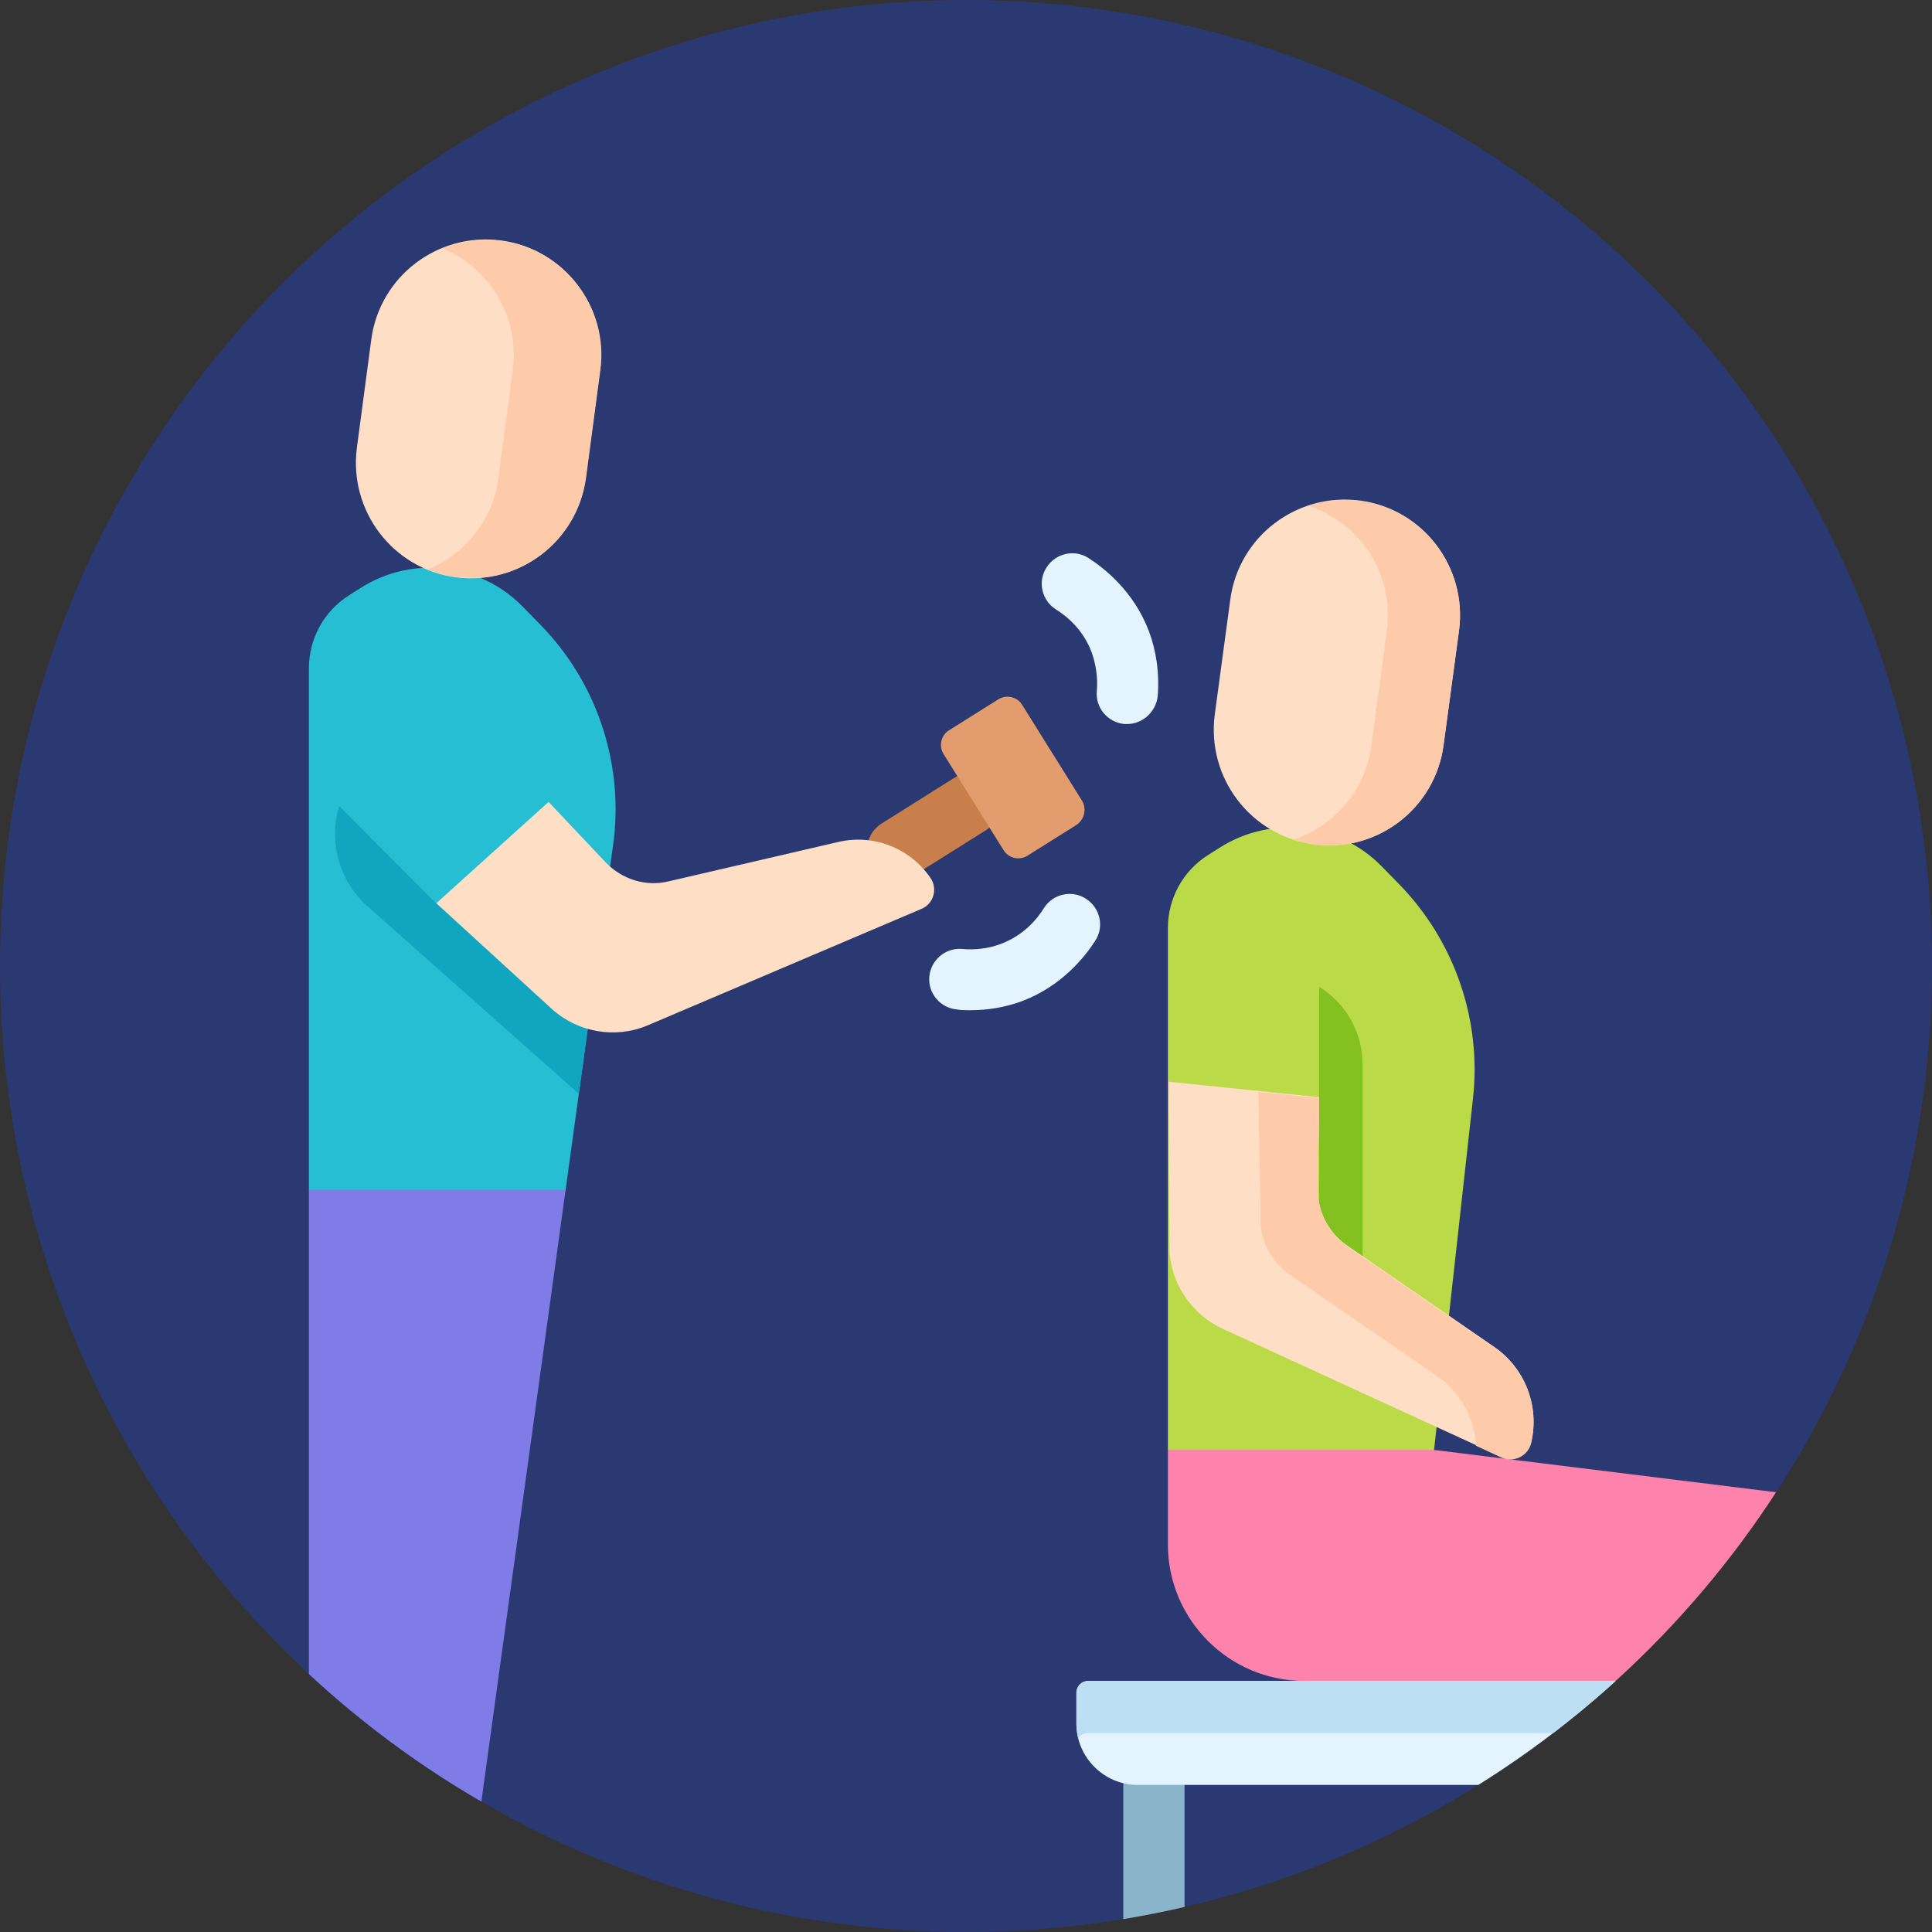<?xml version="1.0" encoding="utf-8"?>
<!-- Generator: Adobe Illustrator 21.0.0, SVG Export Plug-In . SVG Version: 6.00 Build 0)  -->
<svg version="1.1" id="Layer_1" xmlns="http://www.w3.org/2000/svg" xmlns:xlink="http://www.w3.org/1999/xlink" x="0px" y="0px"
	 viewBox="0 0 511 511" style="enable-background:new 0 0 511 511;" xml:space="preserve">
<rect x="0" y="0" width="511" height="511" fill="#333333" stroke="none"/>
<style type="text/css">
	.st0{fill:#2B3972;}
	.st1{clip-path:url(#SVGID_2_);}
	.st2{fill:#C97F4C;}
	.st3{fill:#89B4C9;}
	.st4{fill:#25BED3;}
	.st5{fill:#11A6BF;}
	.st6{fill:#FEDFC5;}
	.st7{fill:#FECBAA;}
	.st8{fill:#7F7CE8;}
	.st9{fill:#FD82AC;}
	.st10{fill:#BADB47;}
	.st11{fill:#82C11F;}
	.st12{fill:#4F7693;}
	.st13{fill:#E4F4FF;}
	.st14{fill:#BDDFF4;}
	.st15{fill:#E29C6D;}
</style>
<circle class="st0" cx="255.5" cy="255.5" r="255.5"/>
<g>
	<defs>
		<circle id="SVGID_1_" cx="255.5" cy="255.5" r="255.5"/>
	</defs>
	<clipPath id="SVGID_2_">
		<use xlink:href="#SVGID_1_"  style="overflow:visible;"/>
	</clipPath>
	<g class="st1">
		<path class="st2" d="M237.4,232.7c-2.7,0-5.3-1.3-6.8-3.8c-2.4-3.8-1.2-8.7,2.6-11.1l19.1-12c3.8-2.4,8.7-1.2,11.1,2.6
			c2.4,3.8,1.2,8.7-2.5,11.1l-19.1,12C240.4,232.3,238.9,232.7,237.4,232.7z"/>
		<path class="st3" d="M305.2,464.1c-4.5,0-8.1,3.6-8.1,8.1v124.7c0,4.5,3.6,8.1,8.1,8.1c4.4,0,8.1-3.6,8.1-8.1V472.1
			C313.2,467.7,309.6,464.1,305.2,464.1z"/>
		<path class="st3" d="M449.3,464.1c-4.5,0-8.1,3.6-8.1,8.1v124.7c0,4.5,3.6,8.1,8.1,8.1c4.4,0,8.1-3.6,8.1-8.1V472.1
			C457.4,467.7,453.7,464.1,449.3,464.1z"/>
		<path class="st4" d="M162.4,221.7l-12.8,93L127.3,347H96.5l-14.8-32.2v-138c0-7.9,4-15.2,10.7-19.4l3-1.9
			c13.7-8.7,31.6-6.6,42.9,5l4.6,4.7C157.5,180.1,164.7,200.9,162.4,221.7z"/>
		<path class="st5" d="M115.3,238.9l-25.6-25.7c-2.9,9.6,0.1,20,7.6,26.6l55.8,49.5l2.9-21.3L115.3,238.9z"/>
		<path class="st6" d="M120.6,152.7c-16.7-2.2-28.4-17.6-26.2-34.3l3.8-28.6c2.2-16.7,17.6-28.4,34.3-26.2
			c16.7,2.2,28.4,17.6,26.2,34.3l-3.8,28.6C152.7,143.2,137.3,154.9,120.6,152.7z"/>
		<path class="st7" d="M132.6,63.7c-5.5-0.7-10.8,0-15.6,2c12.5,5.1,20.5,18.2,18.6,32.2l-3.8,28.6c-1.5,11.2-8.9,20.1-18.6,24.1
			c2.4,1,4.9,1.7,7.5,2c16.7,2.2,32-9.5,34.3-26.2l3.8-28.6C161,81.3,149.3,65.9,132.6,63.7z"/>
		<path class="st6" d="M145.1,212.1l15.1,16c4.3,4.5,10.7,6.5,16.7,5l44.8-10.4c9.3-2.2,19,1.6,24.4,9.5c2,2.9,0.8,6.9-2.4,8.2
			l-72.4,30.8c-8.5,3.6-18.4,1.9-25.3-4.3l-30.6-28L145.1,212.1z"/>
		<path class="st8" d="M149.6,314.7L114.3,571l-17.2,4.6L81.7,571V314.7H149.6z"/>
		<path class="st9" d="M379.3,383.5l-38.5-7.8l-31.9,7.8v25c0,19.9,16.2,36.1,36.1,36.1l70.3,5.9l54.5-5.9L498.6,571h27.9l-11.7-131
			c-1.9-23.4-20-42.3-43.3-45.1L379.3,383.5z"/>
		<path class="st10" d="M308.9,383.5v-138c0-7.9,4-15.2,10.7-19.4l3-1.9c13.7-8.7,31.6-6.6,42.9,5l4.6,4.7
			c14.6,15,21.8,35.8,19.5,56.6l-10.3,93H308.9z"/>
		<path class="st6" d="M347.5,223.3c-16.7-2.2-28.4-17.6-26.2-34.3l4.1-30.4c2.2-16.7,17.6-28.4,34.3-26.2
			c16.7,2.2,28.4,17.6,26.2,34.3l-4.1,30.4C379.6,213.8,364.2,225.6,347.5,223.3z"/>
		<path class="st11" d="M348.9,290.2v-29.2c7.2,4.4,11.5,12.2,11.5,20.6v55.6l-11.5-10.2V290.2z"/>
		<path class="st7" d="M359.7,132.5c-4.7-0.6-9.4-0.1-13.6,1.3c13.7,4.5,22.7,18.2,20.7,33l-4.1,30.4c-1.6,12-9.9,21.3-20.7,24.9
			c1.8,0.6,3.6,1,5.5,1.3c16.7,2.2,32-9.5,34.3-26.2l4.1-30.4C388.1,150.1,376.4,134.7,359.7,132.5z"/>
		<path class="st6" d="M348.9,290.2l-0.3,23.1c-0.5,6.4,2.5,12.6,7.8,16.2l38.9,26.8c8.1,5.6,11.9,15.6,9.7,25.1
			c-0.8,3.5-4.7,5.4-7.9,3.9l-73.6-33.8c-8.7-4-14.3-12.7-14.2-22.2l-0.2-43.2"/>
		<path class="st7" d="M395.3,356.5l-38.9-26.8c-5.3-3.6-8.2-9.8-7.8-16.2l0.3-23.1l-16.1-1.6l0.6,32.2c-0.5,6.4,2.5,12.6,7.8,16.2
			l38.9,26.8c6.2,4.3,9.9,11.2,10.3,18.4l6.7,3.1c3.3,1.5,7.1-0.4,7.9-3.9C407.2,372,403.4,362,395.3,356.5z"/>
		<path class="st12" d="M81.7,590.4V571h32.6l23,18.8c3.2,2.6,1.4,7.9-2.8,7.9H88.9C84.9,597.6,81.7,594.4,81.7,590.4z"/>
		<path class="st13" d="M453.6,472.1H300.9c-8.9,0-16.2-7.3-16.2-16.2v-8.2c0-1.7,1.4-3.1,3.1-3.1h182V456
			C469.8,464.9,462.5,472.1,453.6,472.1z"/>
		<path class="st14" d="M287.8,444.6c-1.7,0-3.1,1.4-3.1,3.1v8.2c0,1.3,0.2,2.6,0.5,3.9c0.5-0.9,1.5-1.4,2.6-1.4h181.8
			c0.1-0.8,0.2-1.6,0.2-2.4v-11.3H287.8z"/>
		<path class="st12" d="M498.6,570.5v17.5c0,5,4.3,9.1,9.6,9.1h31.3c5.7,0,8.6-6.6,4.5-10.4l-17.5-16.3H498.6z"/>
		<path class="st15" d="M284.7,218.2l-12.9,8.1c-2.2,1.4-5.1,0.7-6.4-1.5l-15.8-25.3c-1.4-2.2-0.7-5.1,1.5-6.4l12.9-8.1
			c2.2-1.4,5.1-0.7,6.4,1.5l15.8,25.3C287.5,214,286.8,216.8,284.7,218.2z"/>
		<g>
			<path class="st13" d="M256.6,267.2c-1.2,0-2.3,0-3.5-0.2c-4.4-0.4-7.7-4.3-7.3-8.7c0.4-4.4,4.3-7.7,8.7-7.3
				c3.4,0.3,6.9-0.1,10.1-1.3c6.3-2.3,9.9-6.9,11.5-9.5c2.4-3.8,7.4-4.9,11.1-2.5c3.8,2.4,4.9,7.4,2.5,11.1c-2.7,4.2-8.8,12-19.4,16
				C266,266.4,261.3,267.2,256.6,267.2z"/>
			<path class="st13" d="M298.1,191.5c-0.2,0-0.5,0-0.7,0c-4.4-0.4-7.7-4.3-7.3-8.7c0.3-3.4-0.2-6.9-1.3-10.1
				c-2.3-6.3-6.9-9.9-9.5-11.5c-3.8-2.4-4.9-7.4-2.5-11.1c2.4-3.8,7.4-4.9,11.1-2.5c4.2,2.7,12,8.8,16,19.4c2,5.4,2.8,11.3,2.3,17.2
				C305.7,188.3,302.2,191.5,298.1,191.5z"/>
		</g>
	</g>
</g>
</svg>
